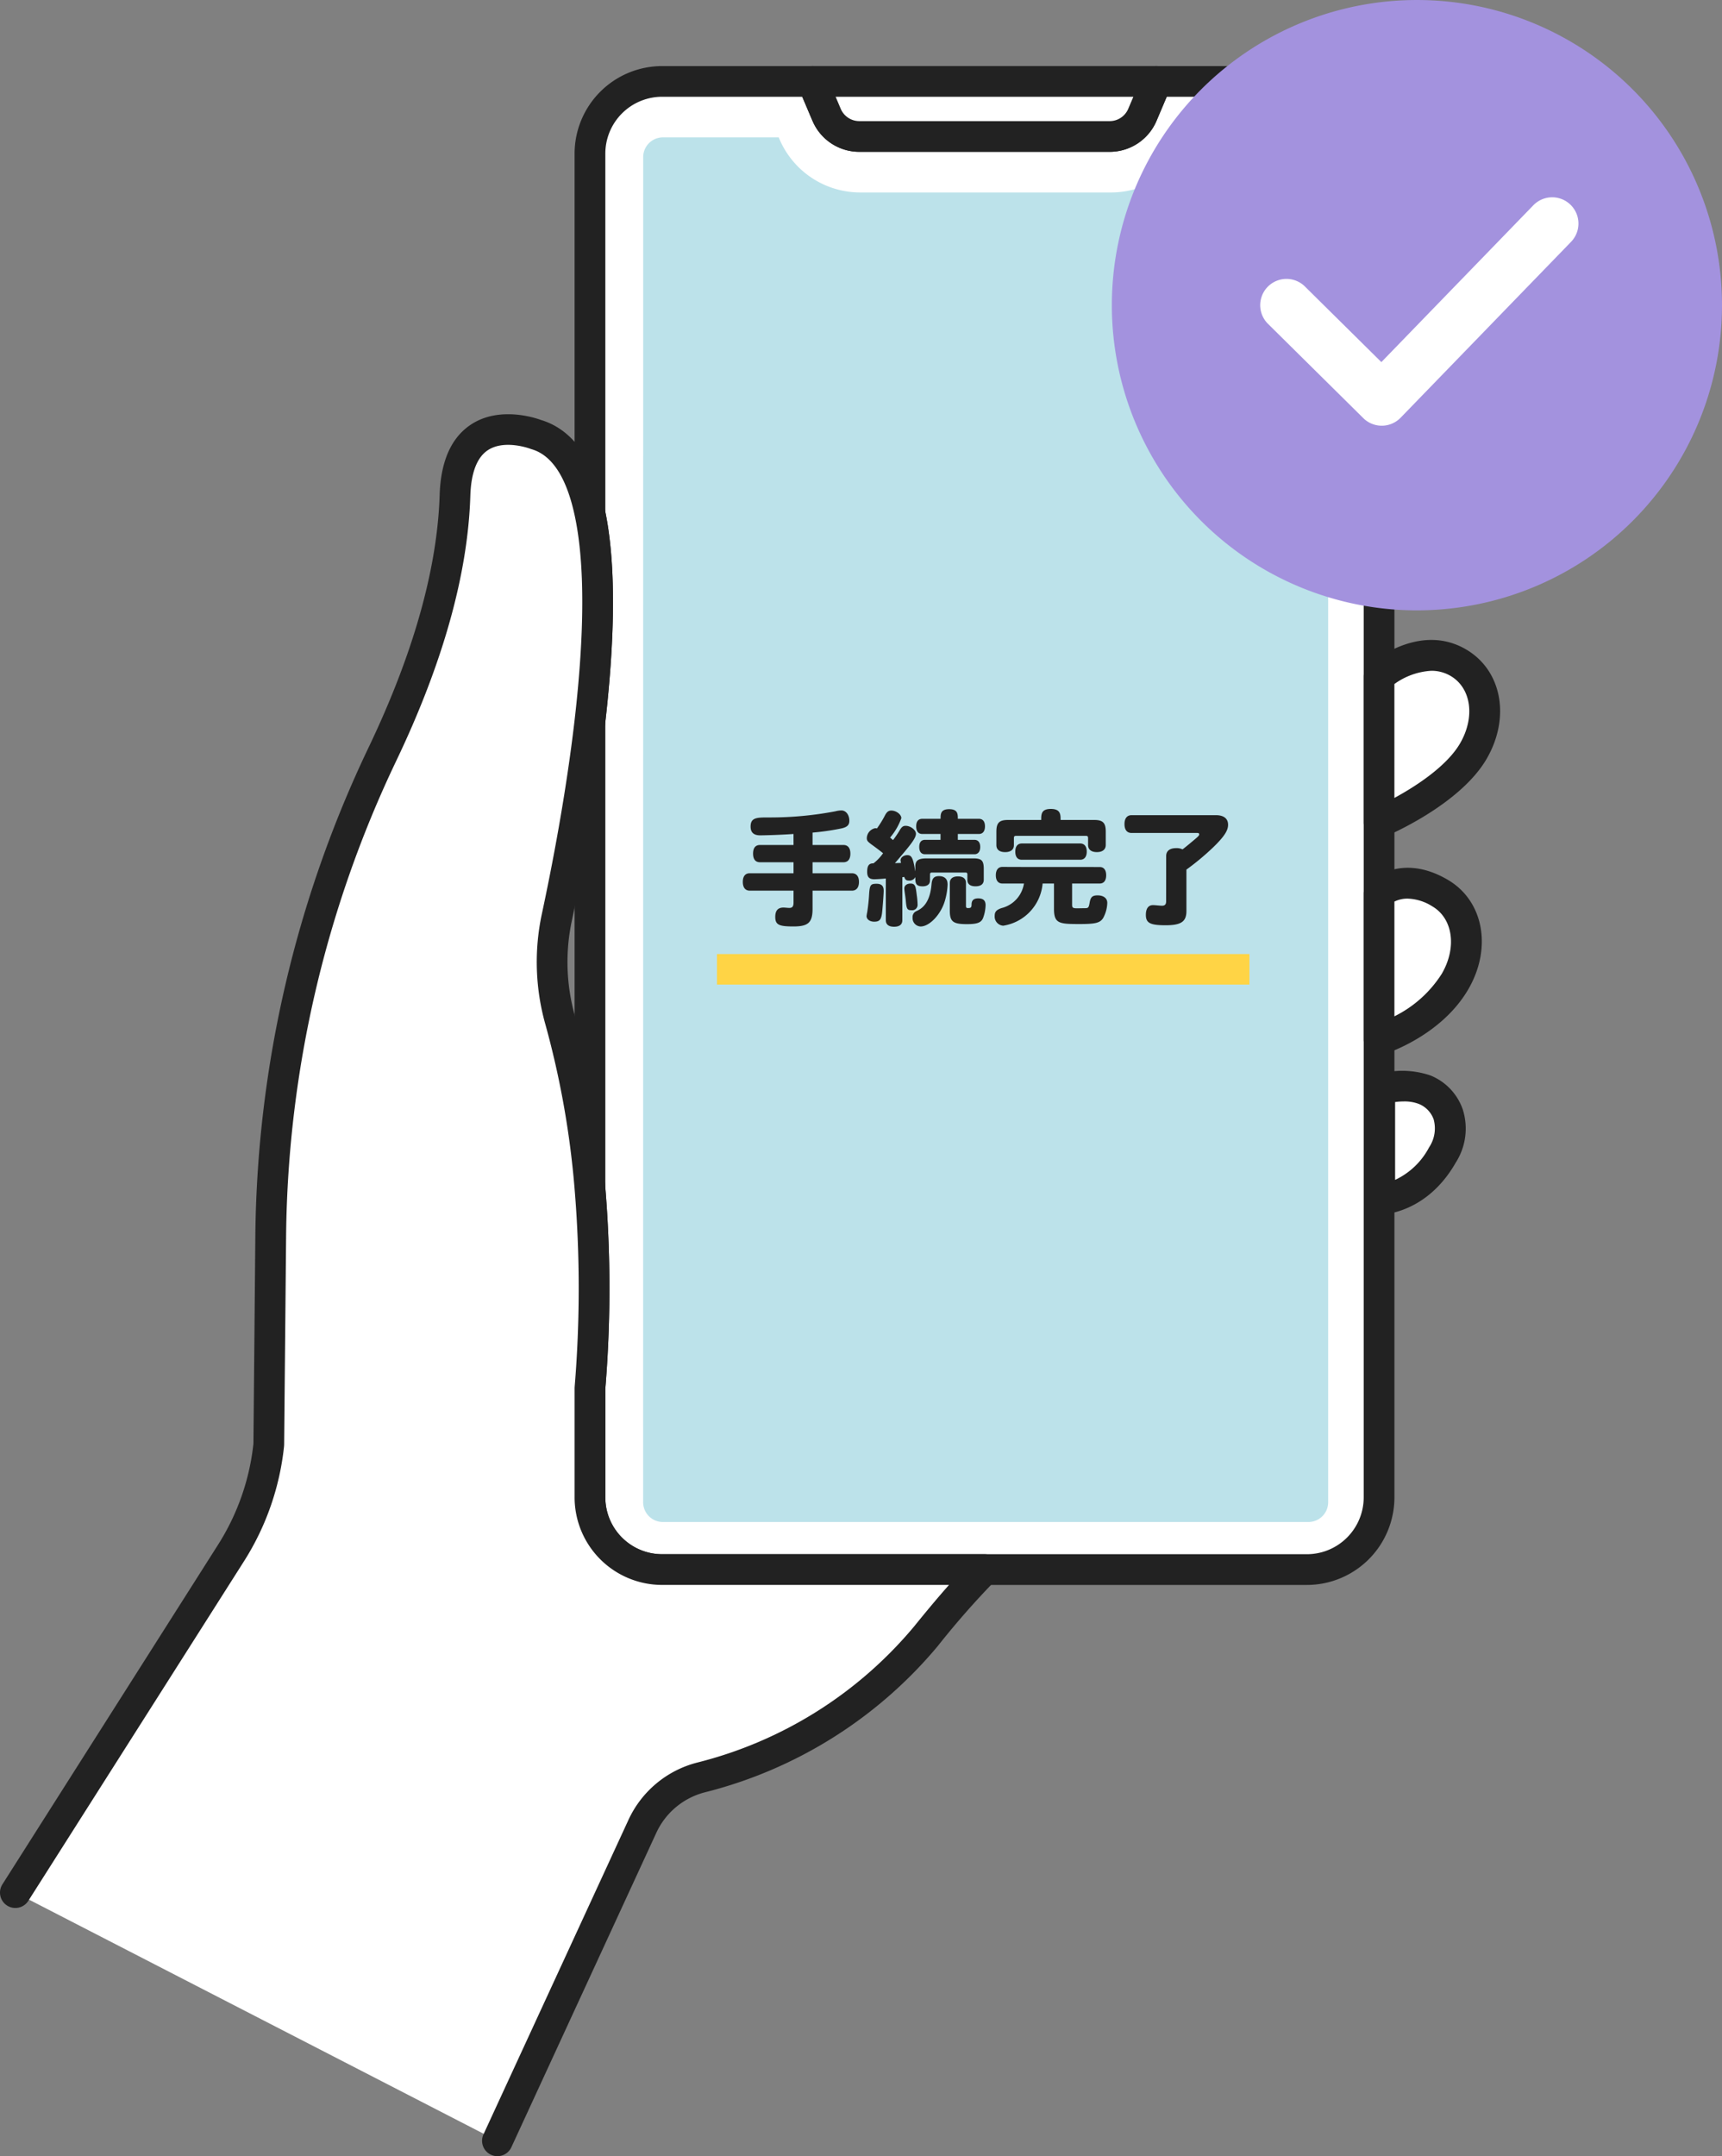 <svg xmlns="http://www.w3.org/2000/svg" xmlns:xlink="http://www.w3.org/1999/xlink" width="174.068" height="217.887" viewBox="0 0 174.068 217.887">
  <rect x="0" y="0" width="174.068" height="217.887" fill="#808080" stroke="none"/>
  <defs>
    <clipPath id="clip-path">
      <rect id="長方形_1972" data-name="長方形 1972" width="154.786" height="211.208" fill="none"/>
    </clipPath>
    <clipPath id="clip-path-3">
      <rect id="長方形_506" data-name="長方形 506" width="61.679" height="61.677" fill="none"/>
    </clipPath>
  </defs>
  <g id="グループ_1338" data-name="グループ 1338" transform="translate(-892.471 -11587.39)">
    <g id="グループ_1194" data-name="グループ 1194" transform="translate(892.471 11594.068)">
      <g id="グループ_897" data-name="グループ 897">
        <g id="グループ_896" data-name="グループ 896" clip-path="url(#clip-path)">
          <path id="パス_11018" data-name="パス 11018" d="M174.313,9.756V145.544a7.3,7.3,0,0,1-7.294,7.294H101.837a7.294,7.294,0,0,1-7.29-7.294V134.505a122.2,122.2,0,0,0,0-20.2V67.1c.871-7.584,1.185-15.364,0-20.988V9.756a7.294,7.294,0,0,1,7.29-7.294h15.2l1.432,3.373a3.591,3.591,0,0,0,3.311,2.189h25.3a3.6,3.6,0,0,0,3.311-2.189l1.427-3.373h15.2a7.3,7.3,0,0,1,7.294,7.294" transform="translate(-34.912 -0.909)" fill="#fff"/>
          <path id="パス_11019" data-name="パス 11019" d="M92.086,144.635V133.6c0-.041,0-.082.005-.124a121.277,121.277,0,0,0,0-19.946c0-.044-.006-.089-.006-.133v-47.2a1.511,1.511,0,0,1,.01-.177c1.016-8.849,1.023-15.743.023-20.491a1.56,1.56,0,0,1-.033-.32V8.847A8.855,8.855,0,0,1,100.928,0h15.2a1.552,1.552,0,0,1,1.429.945l1.434,3.376a2.037,2.037,0,0,0,1.882,1.241h25.3a2.043,2.043,0,0,0,1.882-1.241L149.483.947A1.552,1.552,0,0,1,150.912,0h15.2a8.857,8.857,0,0,1,8.846,8.847V144.635a8.857,8.857,0,0,1-8.846,8.846H100.928a8.854,8.854,0,0,1-8.842-8.846M151.941,3.1l-1.029,2.43a5.144,5.144,0,0,1-4.739,3.132h-25.3a5.133,5.133,0,0,1-4.74-3.134L115.1,3.1h-14.17a5.746,5.746,0,0,0-5.737,5.742v36.2c1.033,5.05,1.033,12.194,0,21.236v47.046a124.422,124.422,0,0,1,0,20.331v10.978a5.746,5.746,0,0,0,5.737,5.742H166.11a5.749,5.749,0,0,0,5.742-5.742V8.847A5.749,5.749,0,0,0,166.11,3.1Z" transform="translate(-34.003)" fill="#222"/>
          <path id="パス_11020" data-name="パス 11020" d="M160.245,8.026h-25.3a3.6,3.6,0,0,1-3.311-2.192L130.2,2.464h34.786l-1.43,3.369a3.6,3.6,0,0,1-3.311,2.192" transform="translate(-48.077 -0.91)" fill="#fff"/>
          <path id="パス_11021" data-name="パス 11021" d="M129.291,5.531l-1.429-3.37A1.552,1.552,0,0,1,129.29,0h34.786a1.553,1.553,0,0,1,1.429,2.158l-1.429,3.37a5.141,5.141,0,0,1-4.741,3.138h-25.3a5.14,5.14,0,0,1-4.741-3.138m2.344-2.424.513,1.212a2.041,2.041,0,0,0,1.883,1.246h25.3a2.04,2.04,0,0,0,1.882-1.246l.514-1.212Z" transform="translate(-47.167 -0.001)" fill="#222"/>
          <path id="パス_11022" data-name="パス 11022" d="M221.007,96.536s4.172-3.658,8.033-1.378c2.732,1.614,3.552,5.393,1.5,8.924-2.476,4.265-9.535,7.216-9.535,7.216Z" transform="translate(-81.607 -34.861)" fill="#fff"/>
          <path id="パス_11023" data-name="パス 11023" d="M219.238,111.677a1.552,1.552,0,0,1-.692-1.292V95.622a1.551,1.551,0,0,1,.529-1.167c.2-.18,5.073-4.367,9.845-1.547,3.593,2.122,4.477,6.868,2.055,11.04-2.707,4.662-9.97,7.74-10.278,7.869a1.549,1.549,0,0,1-1.459-.14m2.412-15.282V107.9c2.281-1.236,5.328-3.256,6.639-5.515,1.54-2.652,1.132-5.58-.949-6.808a3.783,3.783,0,0,0-1.957-.525,7.05,7.05,0,0,0-3.733,1.338" transform="translate(-80.698 -33.947)" fill="#222"/>
          <path id="パス_11024" data-name="パス 11024" d="M221.007,131.969s2.322-2.326,6.182-.046c2.732,1.614,3.552,5.393,1.5,8.924-2.476,4.265-7.684,5.884-7.684,5.884Z" transform="translate(-81.607 -48.343)" fill="#fff"/>
          <path id="パス_11025" data-name="パス 11025" d="M219.178,147.066a1.553,1.553,0,0,1-.632-1.25V131.054a1.555,1.555,0,0,1,.454-1.1c.13-.13,3.229-3.146,8.071-.286,3.593,2.122,4.476,6.868,2.055,11.04-2.748,4.734-8.329,6.514-8.566,6.587a1.553,1.553,0,0,1-1.381-.232m2.472-15.209V143.45a11.949,11.949,0,0,0,4.789-4.3c1.54-2.652,1.132-5.58-.949-6.808a4.945,4.945,0,0,0-2.508-.787,2.967,2.967,0,0,0-1.332.3" transform="translate(-80.698 -47.428)" fill="#222"/>
          <path id="パス_11026" data-name="パス 11026" d="M221.007,53.278s6.366-3.9,10.272-2.785c2.841.81,5.516,5.833,1.589,10.24-3.255,3.651-11.861,10.015-11.861,10.015Z" transform="translate(-81.607 -18.571)" fill="#fff"/>
          <path id="パス_11027" data-name="パス 11027" d="M219.4,71.227a1.553,1.553,0,0,1-.853-1.386V52.371a1.551,1.551,0,0,1,.742-1.323c.712-.436,7.072-4.218,11.509-2.955a6.872,6.872,0,0,1,4.38,4.77,8.391,8.391,0,0,1-2.058,8c-3.323,3.729-11.741,9.967-12.1,10.231a1.554,1.554,0,0,1-1.622.138m2.251-17.957V66.71a83.176,83.176,0,0,0,9.151-7.918,5.221,5.221,0,0,0,1.394-5.064,3.811,3.811,0,0,0-2.25-2.65,4.239,4.239,0,0,0-1.161-.146c-2.319,0-5.413,1.4-7.134,2.336" transform="translate(-80.698 -17.663)" fill="#222"/>
          <path id="パス_11028" data-name="パス 11028" d="M221.124,163.77v11.079s3.78,0,6.334-4.479c1.833-3.214.236-5.775-1.807-6.6a7.525,7.525,0,0,0-4.527,0" transform="translate(-81.65 -60.337)" fill="#fff"/>
          <path id="パス_11029" data-name="パス 11029" d="M218.662,173.939V162.86a1.552,1.552,0,0,1,1.063-1.473,8.926,8.926,0,0,1,5.6.033,5.716,5.716,0,0,1,3.271,3.415,6.367,6.367,0,0,1-.7,5.394c-2.966,5.2-7.491,5.262-7.683,5.262a1.552,1.552,0,0,1-1.552-1.552m3.105-9.831v7.868a7.441,7.441,0,0,0,3.433-3.285,3.442,3.442,0,0,0,.461-2.836,2.647,2.647,0,0,0-1.5-1.555,4.056,4.056,0,0,0-1.5-.252,6.836,6.836,0,0,0-.892.061" transform="translate(-80.741 -59.427)" fill="#222"/>
          <path id="パス_11030" data-name="パス 11030" d="M2.461,206.073l21.826-34.354a25.2,25.2,0,0,0,3.792-10.92l.195-21.312A114.692,114.692,0,0,1,39.551,91.063c3.745-7.827,7.071-17.2,7.351-26.175.3-9.269,8.193-6.152,8.193-6.152,2.888.846,4.577,3.82,5.448,7.969,1.185,5.624.871,13.4,0,20.988s-2.307,14.979-3.345,19.823a21.563,21.563,0,0,0,.338,10.416A90.876,90.876,0,0,1,60.543,134.9a122.2,122.2,0,0,1,0,20.2v11.039a7.294,7.294,0,0,0,7.29,7.294h32.593a85.683,85.683,0,0,0-5.923,6.743,43.243,43.243,0,0,1-22.735,14.265,9.026,9.026,0,0,0-5.938,4.972l-14.64,31.746" transform="translate(-0.909 -21.503)" fill="#fff"/>
          <path id="パス_11031" data-name="パス 11031" d="M50.279,231.8a1.554,1.554,0,0,0,1.411-.9l14.641-31.747a7.437,7.437,0,0,1,4.912-4.118A44.941,44.941,0,0,0,94.8,180.247a84.8,84.8,0,0,1,5.815-6.622,1.552,1.552,0,0,0-1.1-2.651H66.925a5.746,5.746,0,0,1-5.737-5.742V154.254a124.308,124.308,0,0,0-.006-20.4,92.832,92.832,0,0,0-3.06-17.254,20.069,20.069,0,0,1-.313-9.666c1.053-4.92,2.493-12.378,3.369-19.969,1.053-9.182,1.046-16.41-.023-21.486s-3.243-8.147-6.473-9.123c-.581-.213-4.205-1.422-7.066.459-2,1.313-3.065,3.708-3.174,7.117-.233,7.457-2.656,16.055-7.2,25.554a117.025,117.025,0,0,0-11.429,49.079L25.618,159.8a23.737,23.737,0,0,1-3.552,10.176L.242,204.334A1.552,1.552,0,0,0,2.862,206l21.826-34.354a26.885,26.885,0,0,0,4.027-11.594c0-.048.007-.1.008-.145l.2-21.312A113.9,113.9,0,0,1,40.043,90.827c4.731-9.89,7.255-18.905,7.5-26.8.074-2.333.669-3.885,1.767-4.614,1.694-1.125,4.286-.151,4.312-.141s.086.032.127.044c2.078.609,3.547,2.9,4.366,6.8,1,4.75.992,11.644-.023,20.492-.862,7.468-2.281,14.821-3.321,19.675a23.2,23.2,0,0,0,.363,11.166,89.69,89.69,0,0,1,2.954,16.672,121.27,121.27,0,0,1,0,19.946c0,.041-.005.082-.005.124v11.039a8.854,8.854,0,0,0,8.842,8.846H95.931c-1.238,1.394-2.42,2.826-3.543,4.213a41.81,41.81,0,0,1-21.913,13.738,10.531,10.531,0,0,0-6.963,5.825L48.871,229.6a1.554,1.554,0,0,0,1.408,2.2" transform="translate(0 -20.597)" fill="#222"/>
          <path id="パス_11032" data-name="パス 11032" d="M103.078,13.418a2,2,0,0,1,2-2h11.7l.062.148a8.878,8.878,0,0,0,8.195,5.42h25.328a8.893,8.893,0,0,0,8.191-5.412l.066-.156h11.7a2,2,0,0,1,2,2V149.337a2,2,0,0,1-2,2H105.073a2,2,0,0,1-2-2Z" transform="translate(-38.062 -4.216)" fill="rgba(122,198,214,0.5)"/>
          <g id="グループ_1339" data-name="グループ 1339" transform="translate(0 33.866)">
            <path id="パス_11037" data-name="パス 11037" d="M124.169,67.937c-1.593.114-3.212.139-3.364.139-.657,0-.973-.291-.973-.886,0-.922.632-.922,1.808-.922a35.348,35.348,0,0,0,6.753-.62,2.515,2.515,0,0,1,.62-.089c.455,0,.8.443.8,1.038,0,.417-.189.632-.759.771a25.119,25.119,0,0,1-2.959.43V69.05h3.124c.455,0,.7.317.7.872s-.24.873-.7.873h-3.124v1.113h3.983c.455,0,.708.317.708.873s-.253.885-.708.885h-3.983V75.5c0,1.378-.431,1.782-1.923,1.782-1.442,0-1.847-.151-1.847-.961,0-.645.266-.949.835-.949.152,0,.43.038.582.038.316,0,.43-.153.43-.545v-1.2h-4.427c-.443,0-.7-.316-.7-.885s.252-.873.7-.873h4.427V70.795h-3.39c-.455,0-.7-.3-.7-.873s.24-.872.7-.872h3.39Z" transform="translate(-43.958 -24.208)" fill="#222"/>
            <path id="パス_11038" data-name="パス 11038" d="M140.607,73.591c0,.279-.077,1.316-.139,1.986-.076.923-.24,1.15-.822,1.15-.442,0-.771-.24-.771-.569a3.742,3.742,0,0,1,.063-.38,18.279,18.279,0,0,0,.2-1.909c.064-.848.152-.974.746-.974.493,0,.722.214.722.7m4.679-1.024c0,.366-.266.582-.746.582-.734,0-.734-.38-.734-.936a.655.655,0,0,1-.633.354c-.291,0-.392-.076-.481-.366-.088.013-.126.013-.2.025v4.351c0,.43-.291.657-.834.657s-.835-.228-.835-.657V72.364c-.379.038-.784.064-1.151.076-.518,0-.734-.215-.734-.747,0-.619.177-.872.633-.86a4.539,4.539,0,0,0,.974-1.024c-.266-.216-.544-.43-1.063-.809-.48-.342-.581-.456-.581-.708a1.052,1.052,0,0,1,.846-1.012.535.535,0,0,1,.178.025,10.577,10.577,0,0,0,.784-1.265c.2-.4.379-.544.67-.544.493,0,1.012.392,1.012.771a6.249,6.249,0,0,1-1.138,1.96c.1.076.2.177.3.254a10.164,10.164,0,0,0,.633-.923c.228-.4.366-.519.645-.519.493,0,1.037.418,1.037.8,0,.481-.607,1.2-2.125,2.973.266-.013.354-.013.62-.026a1.217,1.217,0,0,1-.05-.266c0-.278.317-.518.683-.518.392,0,.544.24.72,1.15.025.151.05.329.089.493v-.48c0-.632.291-.835,1.176-.835h4.68c.848,0,1.063.215,1.063,1.075v1.088c0,.43-.291.658-.835.658s-.822-.228-.822-.658V71.96c0-.151-.05-.2-.2-.2h-3.376c-.152,0-.2.051-.2.2Zm-1.34,1.442a8.093,8.093,0,0,1,.088.986.543.543,0,0,1-.607.569c-.455,0-.518-.126-.594-1.075-.05-.455-.139-.936-.139-1.126,0-.291.254-.493.633-.493.481,0,.518.316.62,1.138m3.123-1.075a6.862,6.862,0,0,1-.266,1.645c-.392,1.391-1.555,2.63-2.466,2.63a.846.846,0,0,1-.81-.9.643.643,0,0,1,.4-.657c.418-.2,1.354-.658,1.518-2.732.05-.57.254-.8.746-.8.569,0,.873.291.873.809m-.708-6.6c0-.481,0-.975.872-.975s.873.494.873.975h2.137c.392,0,.607.278.607.759s-.215.771-.607.771h-2.137v.594h1.682c.367,0,.582.266.582.721s-.215.734-.582.734h-5c-.378,0-.582-.266-.582-.734s.2-.721.582-.721h1.569v-.594H144.5c-.392,0-.607-.278-.607-.771s.215-.759.607-.759Zm.936,6.475c0-.418.291-.658.822-.658s.809.24.809.658V75.1c0,.2.038.252.2.252.3,0,.367-.062.367-.4.013-.392.228-.582.67-.582.506,0,.746.216.746.684a3.965,3.965,0,0,1-.253,1.3c-.19.468-.594.62-1.632.62-1.416,0-1.732-.253-1.732-1.391Z" transform="translate(-51.279 -24.134)" fill="#222"/>
            <path id="パス_11039" data-name="パス 11039" d="M167.233,72.856v2.111c0,.329.051.392.531.392.063,0,.7-.013.8-.013.3,0,.354-.075.43-.493.1-.632.278-.8.822-.8.595,0,.974.291.974.759a3.426,3.426,0,0,1-.418,1.53c-.316.494-.771.607-2.377.607-2.049,0-2.593-.038-2.593-1.53V72.856h-1.15a4.721,4.721,0,0,1-3.983,4.261.927.927,0,0,1-.86-1.012c0-.392.177-.594.7-.771a3.028,3.028,0,0,0,1.859-1.378,3.161,3.161,0,0,0,.4-1.1h-2.175c-.43,0-.67-.3-.67-.835s.24-.846.67-.846c1.429.012,6.007.012,9.826.012.418,0,.658.291.658.834s-.24.835-.658.835Zm-3.124-6.425c0-.569,0-1.113.974-1.113s.987.544.987,1.113h3.389c.885,0,1.176.291,1.176,1.176v1.353c0,.455-.328.72-.9.72s-.886-.265-.886-.72v-.645c0-.24-.038-.278-.278-.278h-6.943c-.24,0-.279.037-.279.278v.658c0,.455-.316.708-.885.708s-.885-.252-.885-.708V67.608c0-.886.291-1.176,1.176-1.176Zm-1.96,4.022c-.43,0-.658-.291-.658-.823s.24-.821.658-.821h5.906c.417,0,.658.3.658.821s-.241.823-.658.823Z" transform="translate(-58.86 -24.119)" fill="#222"/>
            <path id="パス_11040" data-name="パス 11040" d="M184.426,70.457c0-.531.366-.809,1.024-.809a1.37,1.37,0,0,1,.632.126c.152-.114.532-.417.936-.759.67-.556.746-.633.746-.759,0-.1-.064-.139-.19-.139h-6.639c-.468,0-.721-.317-.721-.9s.266-.9.721-.9h8.511c.8,0,1.239.341,1.239.974,0,.582-.392,1.189-1.467,2.239a25.791,25.791,0,0,1-2.744,2.289V76c0,1.075-.532,1.442-2.1,1.442s-2-.227-2-1.05c0-.633.252-.986.721-.986.227,0,.7.062.91.062.291,0,.418-.139.418-.442Z" transform="translate(-66.545 -24.489)" fill="#222"/>
          </g>
        </g>
      </g>
      <g id="グループ_901" data-name="グループ 901">
        <g id="グループ_900" data-name="グループ 900" clip-path="url(#clip-path)">
          <rect id="長方形_1974" data-name="長方形 1974" width="53.824" height="3.084" transform="translate(72.475 89.729)" fill="#ffd445"/>
        </g>
      </g>
    </g>
    <g id="グループ_1195" data-name="グループ 1195" transform="translate(1004.859 11587.39)">
      <g id="グループ_438" data-name="グループ 438" transform="translate(0 0)" clip-path="url(#clip-path-3)">
        <path id="パス_8755" data-name="パス 8755" d="M30.841,61.677A30.838,30.838,0,1,1,61.679,30.839,30.841,30.841,0,0,1,30.841,61.677" transform="translate(0 0)" fill="#a392de"/>
        <path id="パス_8756" data-name="パス 8756" d="M33.936,51.855a2.654,2.654,0,0,1-1.867-.767l-9.632-9.526a2.654,2.654,0,1,1,3.733-3.774l7.726,7.64L49.258,29.581a2.654,2.654,0,0,1,3.812,3.694L35.842,51.048a2.657,2.657,0,0,1-1.878.807Z" transform="translate(-6.649 -8.837)" fill="#fff"/>
      </g>
    </g>
  </g>
</svg>
